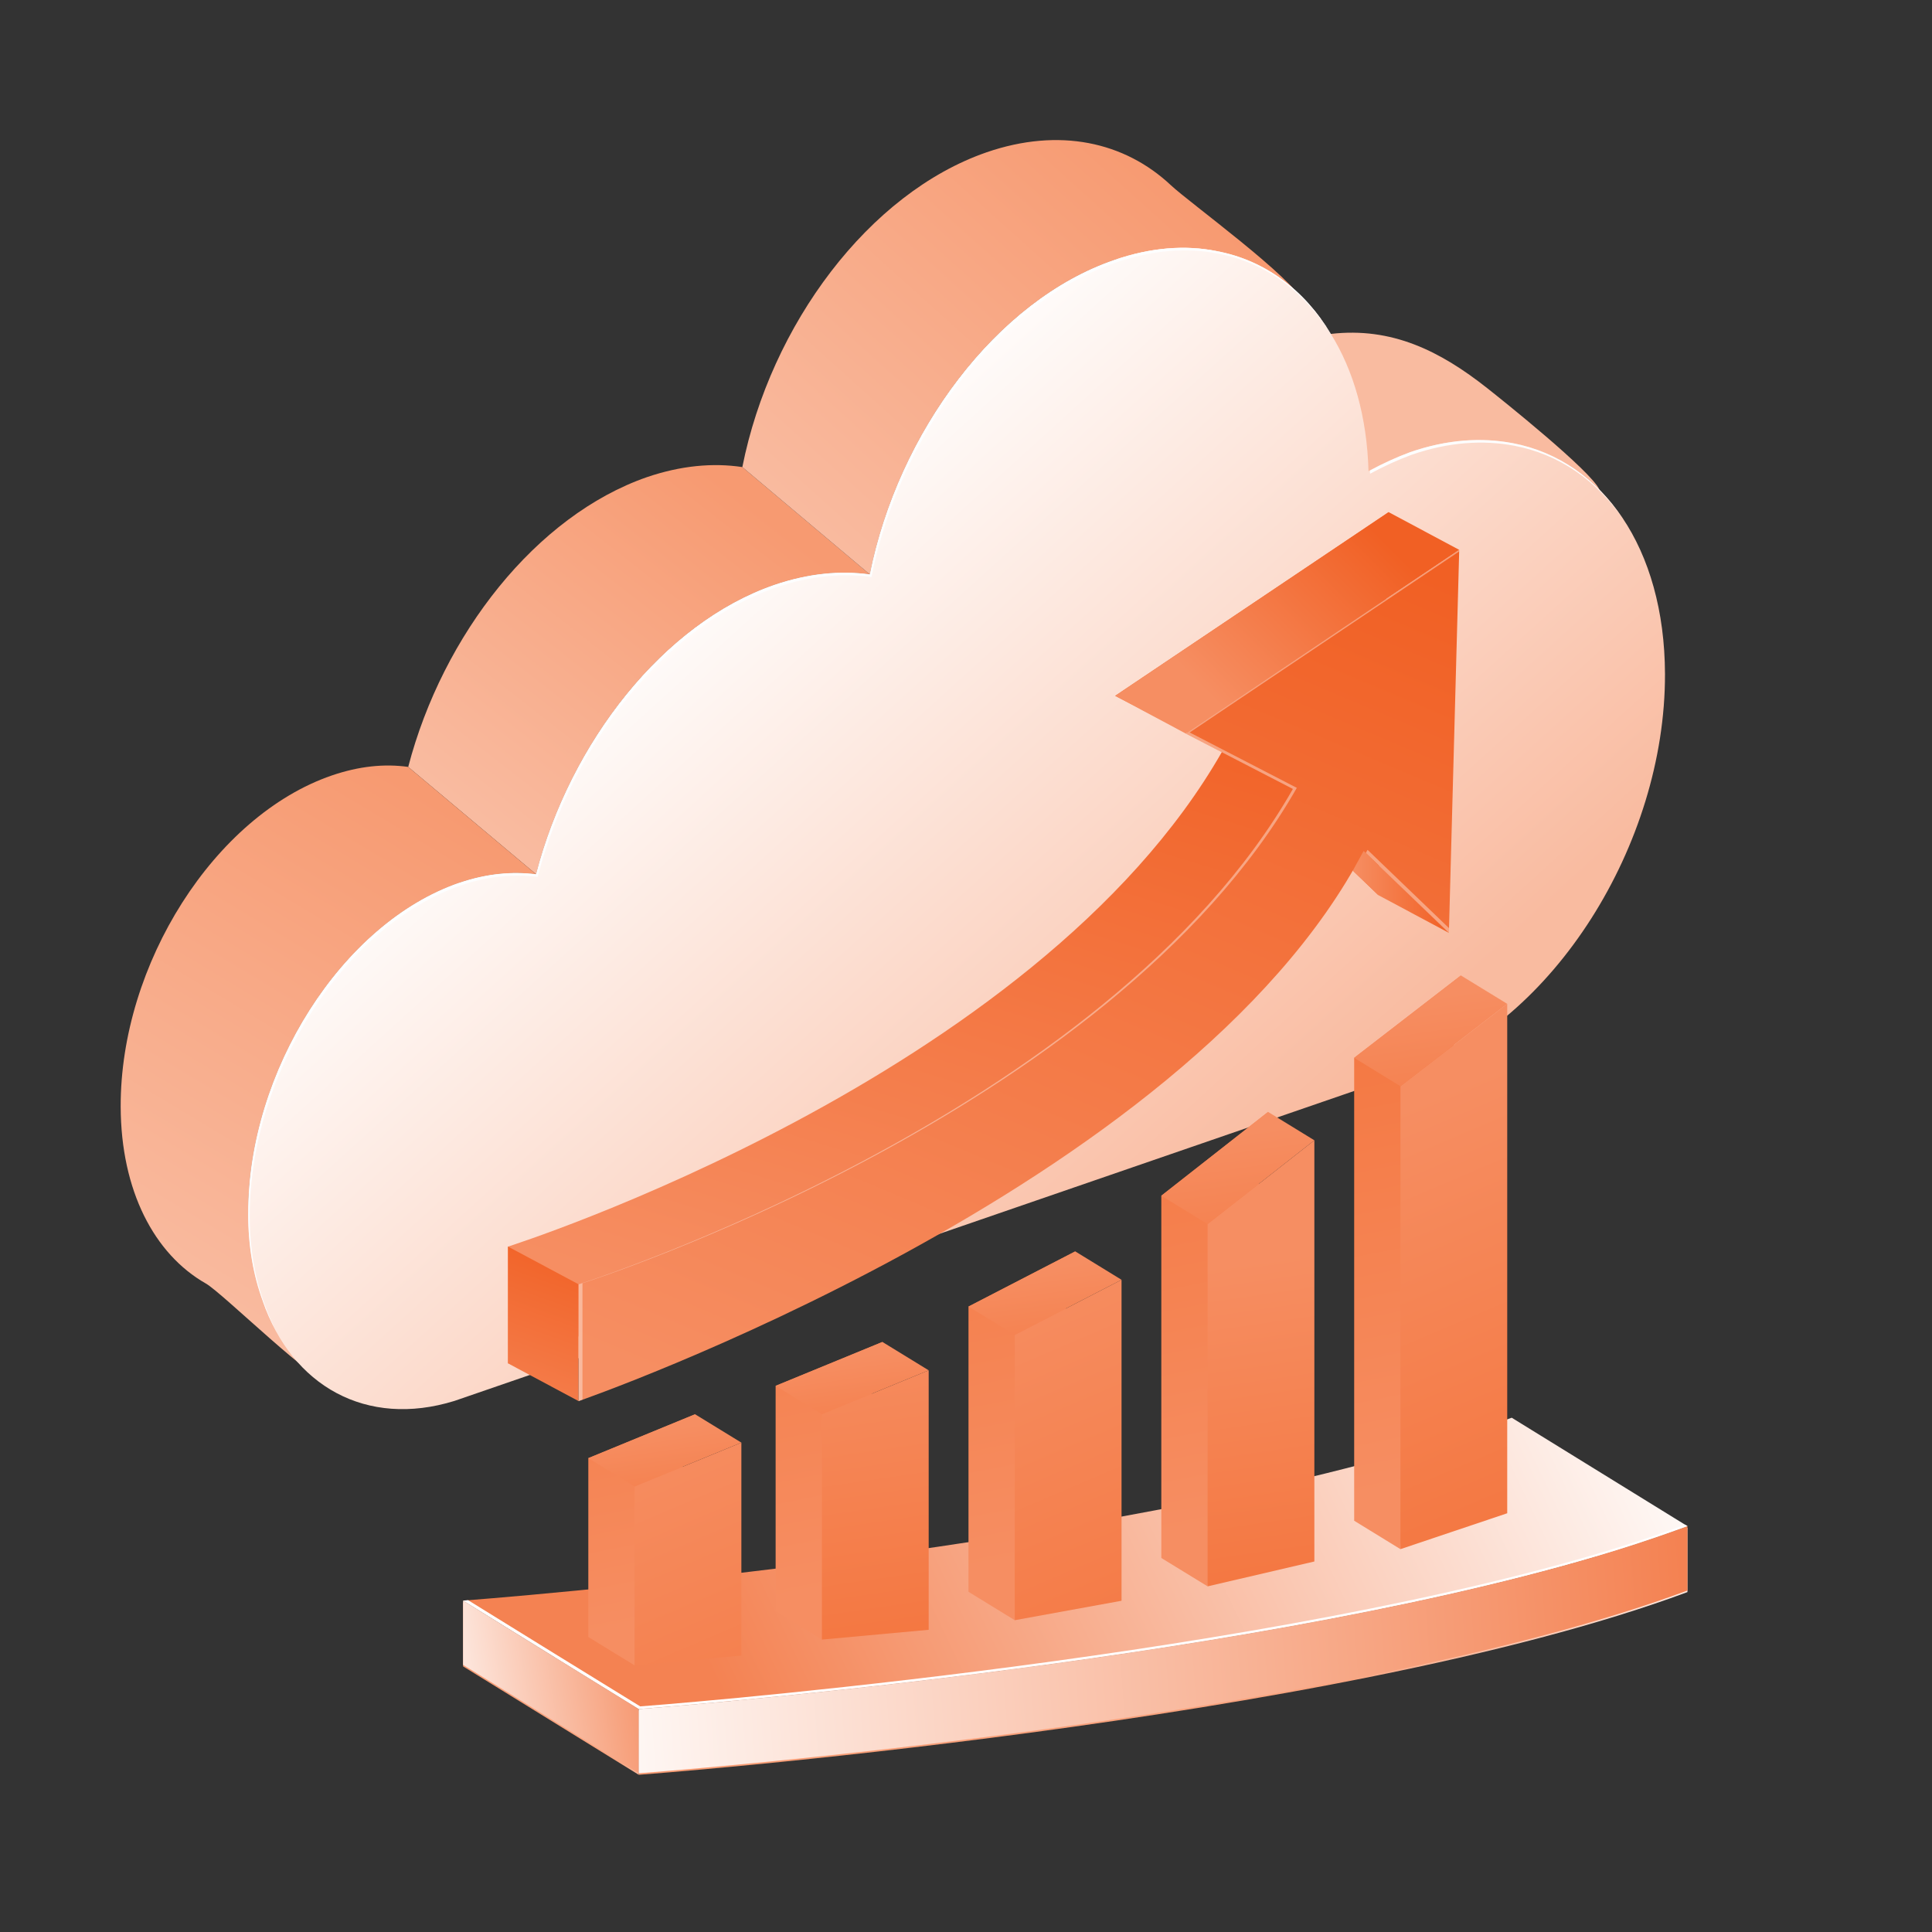 <?xml version="1.0" encoding="UTF-8"?>
<svg id="Layer_25" data-name="Layer 25" xmlns="http://www.w3.org/2000/svg" xmlns:xlink="http://www.w3.org/1999/xlink" viewBox="0 0 512 512">
  <rect x="0" y="0" width="512" height="512" fill="#333333" stroke="none"/>
  <defs>
    <style>
      .cls-1 {
        fill: url(#linear-gradient-12);
      }

      .cls-1, .cls-2, .cls-3, .cls-4, .cls-5, .cls-6, .cls-7, .cls-8, .cls-9, .cls-10, .cls-11, .cls-12, .cls-13, .cls-14, .cls-15, .cls-16, .cls-17, .cls-18, .cls-19, .cls-20, .cls-21, .cls-22, .cls-23, .cls-24, .cls-25, .cls-26, .cls-27, .cls-28, .cls-29, .cls-30, .cls-31, .cls-32, .cls-33, .cls-34 {
        stroke-width: 0px;
      }

      .cls-2 {
        fill: url(#linear-gradient-17);
      }

      .cls-3 {
        fill: url(#linear-gradient-19);
      }

      .cls-4 {
        fill: url(#linear-gradient);
      }

      .cls-5 {
        fill: url(#linear-gradient-21);
      }

      .cls-6 {
        fill: url(#linear-gradient-6);
      }

      .cls-7 {
        fill: url(#linear-gradient-15);
      }

      .cls-8 {
        fill: url(#linear-gradient-11);
      }

      .cls-9 {
        fill: url(#linear-gradient-5);
      }

      .cls-10 {
        fill: url(#linear-gradient-31);
      }

      .cls-11 {
        fill: url(#linear-gradient-13);
      }

      .cls-12 {
        fill: url(#linear-gradient-23);
      }

      .cls-13 {
        fill: url(#linear-gradient-25);
      }

      .cls-14 {
        fill: url(#linear-gradient-16);
      }

      .cls-15 {
        fill: url(#linear-gradient-22);
      }

      .cls-16 {
        fill: #fff;
      }

      .cls-17 {
        fill: url(#linear-gradient-32);
      }

      .cls-18 {
        fill: url(#linear-gradient-20);
      }

      .cls-19 {
        fill: url(#linear-gradient-14);
      }

      .cls-20 {
        fill: url(#linear-gradient-2);
      }

      .cls-35 {
        opacity: .38;
      }

      .cls-21 {
        fill: url(#linear-gradient-7);
      }

      .cls-22 {
        fill: url(#linear-gradient-3);
      }

      .cls-23 {
        fill: url(#linear-gradient-9);
      }

      .cls-24 {
        fill: url(#linear-gradient-27);
      }

      .cls-25 {
        fill: url(#linear-gradient-8);
      }

      .cls-26 {
        fill: url(#linear-gradient-24);
      }

      .cls-27 {
        fill: url(#linear-gradient-26);
      }

      .cls-28 {
        fill: url(#linear-gradient-18);
      }

      .cls-29 {
        fill: url(#linear-gradient-30);
      }

      .cls-30 {
        fill: url(#linear-gradient-29);
      }

      .cls-31 {
        fill: url(#linear-gradient-28);
      }

      .cls-32 {
        fill: url(#linear-gradient-10);
      }

      .cls-33 {
        fill: #fdfeff;
      }

      .cls-34 {
        fill: url(#linear-gradient-4);
      }
    </style>
    <linearGradient id="linear-gradient" x1="6312.02" y1="219.43" x2="6244.33" y2="132.9" gradientTransform="translate(6442.11) rotate(-180) scale(1 -1)" gradientUnits="userSpaceOnUse">
      <stop offset="0" stop-color="#f9bba0"/>
      <stop offset="1" stop-color="#f79a71"/>
    </linearGradient>
    <linearGradient id="linear-gradient-2" x1="6396.73" y1="342.13" x2="6320.89" y2="215.9" xlink:href="#linear-gradient"/>
    <linearGradient id="linear-gradient-3" x1="6223.15" y1="147.18" x2="6132.55" y2="46.4" xlink:href="#linear-gradient"/>
    <linearGradient id="linear-gradient-4" x1="6207.99" y1="186.39" x2="6182.93" y2="288.35" xlink:href="#linear-gradient"/>
    <linearGradient id="linear-gradient-5" x1="6271.6" y1="156.26" x2="6121.45" y2="321.68" gradientTransform="translate(6442.11) rotate(-180) scale(1 -1)" gradientUnits="userSpaceOnUse">
      <stop offset="0" stop-color="#fff"/>
      <stop offset="1" stop-color="#f9bba0"/>
    </linearGradient>
    <linearGradient id="linear-gradient-6" x1="110.39" y1="453.21" x2="181.67" y2="441.72" gradientUnits="userSpaceOnUse">
      <stop offset="0" stop-color="#f79a71"/>
      <stop offset=".7" stop-color="#f8a581"/>
      <stop offset="1" stop-color="#fee8df"/>
    </linearGradient>
    <linearGradient id="linear-gradient-7" x1="147" y1="449.27" x2="446.57" y2="427.59" xlink:href="#linear-gradient-6"/>
    <linearGradient id="linear-gradient-8" x1="294.14" y1="466.25" x2="286.61" y2="414.38" gradientUnits="userSpaceOnUse">
      <stop offset="0" stop-color="#fff"/>
      <stop offset="1" stop-color="#f48252"/>
    </linearGradient>
    <linearGradient id="linear-gradient-9" x1="433.98" y1="343.18" x2="195.17" y2="457.16" xlink:href="#linear-gradient-8"/>
    <linearGradient id="linear-gradient-10" x1="110.39" y1="452.8" x2="181.67" y2="441.3" xlink:href="#linear-gradient-8"/>
    <linearGradient id="linear-gradient-11" x1="147" y1="448.86" x2="446.57" y2="427.18" xlink:href="#linear-gradient-8"/>
    <linearGradient id="linear-gradient-12" x1="435.9" y1="414.66" x2="434.78" y2="406.99" xlink:href="#linear-gradient-8"/>
    <linearGradient id="linear-gradient-13" x1="227.02" y1="358.47" x2="285.86" y2="166.76" gradientUnits="userSpaceOnUse">
      <stop offset="0" stop-color="#f68e62"/>
      <stop offset="1" stop-color="#f16024"/>
    </linearGradient>
    <linearGradient id="linear-gradient-14" x1="335.94" y1="134.1" x2="229.02" y2="387.81" gradientUnits="userSpaceOnUse">
      <stop offset="0" stop-color="#f16024"/>
      <stop offset="1" stop-color="#f68e62"/>
    </linearGradient>
    <linearGradient id="linear-gradient-15" x1="129.01" y1="392.78" x2="151.79" y2="328.88" xlink:href="#linear-gradient-13"/>
    <linearGradient id="linear-gradient-16" x1="365.17" y1="141.43" x2="321.01" y2="184.83" gradientUnits="userSpaceOnUse">
      <stop offset="0" stop-color="#f16024"/>
      <stop offset="1" stop-color="#f68e62"/>
    </linearGradient>
    <linearGradient id="linear-gradient-17" x1="358.51" y1="236.36" x2="383.97" y2="236.36" xlink:href="#linear-gradient-13"/>
    <linearGradient id="linear-gradient-18" x1="200.42" y1="294.14" x2="225.49" y2="420.47" gradientUnits="userSpaceOnUse">
      <stop offset="0" stop-color="#f47741"/>
      <stop offset="1" stop-color="#f68e62"/>
    </linearGradient>
    <linearGradient id="linear-gradient-19" x1="154.06" y1="323.73" x2="175.06" y2="429.5" xlink:href="#linear-gradient-18"/>
    <linearGradient id="linear-gradient-20" x1="252.54" y1="284.69" x2="277.85" y2="412.23" xlink:href="#linear-gradient-18"/>
    <linearGradient id="linear-gradient-21" x1="306.75" y1="277.41" x2="331.54" y2="402.3" xlink:href="#linear-gradient-18"/>
    <linearGradient id="linear-gradient-22" x1="360.74" y1="268.91" x2="385.15" y2="391.88" xlink:href="#linear-gradient-18"/>
    <linearGradient id="linear-gradient-23" x1="237.18" y1="434.76" x2="224.82" y2="349.62" xlink:href="#linear-gradient-18"/>
    <linearGradient id="linear-gradient-24" x1="213.95" y1="486.03" x2="168.4" y2="379.17" xlink:href="#linear-gradient-18"/>
    <linearGradient id="linear-gradient-25" x1="309.54" y1="446.36" x2="263.99" y2="339.5" xlink:href="#linear-gradient-18"/>
    <linearGradient id="linear-gradient-26" x1="342.62" y1="419.44" x2="330.25" y2="334.31" xlink:href="#linear-gradient-18"/>
    <linearGradient id="linear-gradient-27" x1="412.62" y1="402.43" x2="367.07" y2="295.57" xlink:href="#linear-gradient-18"/>
    <linearGradient id="linear-gradient-28" x1="179.54" y1="407.44" x2="175.38" y2="378.85" xlink:href="#linear-gradient-18"/>
    <linearGradient id="linear-gradient-29" x1="229.18" y1="388.28" x2="225.03" y2="359.69" xlink:href="#linear-gradient-18"/>
    <linearGradient id="linear-gradient-30" x1="280.88" y1="369.87" x2="276" y2="336.21" xlink:href="#linear-gradient-18"/>
    <linearGradient id="linear-gradient-31" x1="333.5" y1="347.11" x2="326.74" y2="300.55" xlink:href="#linear-gradient-18"/>
    <linearGradient id="linear-gradient-32" x1="384.53" y1="310.24" x2="377.86" y2="264.33" xlink:href="#linear-gradient-18"/>
  </defs>
  <g>
    <path class="cls-4" d="M108.18,203.24l33.9,28.46c9.09-35.09,33.9-66.61,63.15-76.69,8.99-3.06,17.49-3.86,25.3-2.77l-33.8-28.46c-7.81-1.18-16.31-.39-25.3,2.67-29.26,10.18-54.06,41.61-63.25,76.79Z"/>
    <path class="cls-20" d="M31.98,293.27c.07,22.3,8.92,39.1,22.55,46.86,4.55,2.59,29.07,26.97,34.54,27.42-2.47-6.72-23.29-37.22-23.29-45.82-.1-37.75,24.9-77.09,55.94-87.76,7.21-2.47,13.93-3.06,20.36-2.27l-33.9-28.46c-6.32-.89-13.05-.2-20.26,2.27-31.03,10.67-56.04,50.01-55.94,87.76Z"/>
    <path class="cls-22" d="M196.73,123.78l33.8,28.46c7.51-37.66,33.6-72.64,64.73-83.32,9.69-3.36,42.18,9.87,50.48,11.56-3.09-6.95-30.5-26.75-35.44-31.39-12.27-11.52-29.6-15.35-48.84-8.73-31.13,10.77-57.22,45.66-64.73,83.41Z"/>
    <path class="cls-34" d="M65.78,321.74c0,8.6,1.38,16.31,3.85,23.03,5.34.49,11.07-.1,17-1.98l250.44-86.38c1.09-.49,2.17-.69,3.26-1.09,37.16-12.85,67.21-59.99,67.11-105.16,0-12.55,20.57-11.21,16.42-20.4-2.19-4.94-25.87-23.85-29.75-26.91-12.49-9.86-25.28-16.23-41.43-14.36-4.05.4-8.3,1.38-12.75,2.87-3.76,1.28-7.51,3.06-11.07,5.04-.3-11.27-2.57-21.35-6.42-29.85-8.3-1.68-17.49-.99-27.18,2.37-31.13,10.67-57.22,45.66-64.73,83.32-7.81-1.09-16.31-.3-25.3,2.77-29.25,10.08-54.06,41.61-63.15,76.69-6.42-.79-13.14-.2-20.36,2.27-31.03,10.67-56.04,50.01-55.94,87.76Z"/>
    <path class="cls-9" d="M65.78,321.74c0,8.6,1.38,16.31,3.85,23.03,7.71,22.53,27.48,33.7,50.8,26.49l250.44-86.28c1.19-.49,2.17-.79,3.36-1.19,37.16-12.75,67.11-59.89,67.01-105.16-.1-33.5-16.6-56.63-40.32-61.18-8.3-1.58-17.49-.99-27.18,2.37-3.76,1.38-7.41,3.06-11.07,5.04-.39-14.33-3.95-26.68-9.98-36.37-7.02-11.76-17.59-19.57-30.24-21.94-8.3-1.68-17.49-.99-27.18,2.37-31.13,10.67-57.22,45.66-64.73,83.32-7.81-1.09-16.31-.3-25.3,2.77-29.25,10.08-54.06,41.61-63.15,76.69-6.42-.79-13.14-.2-20.36,2.27-31.03,10.67-56.04,50.01-55.94,87.76Z"/>
    <g>
      <path class="cls-33" d="M401.34,118.13c-8.3-1.58-17.49-.99-27.18,2.37-3.76,1.38-7.41,3.06-11.07,5.04,0-.29-.06-.55-.07-.84,3.54-1.9,7.08-3.54,10.72-4.88,9.69-3.36,18.88-3.95,27.18-2.37,12.04,2.31,22.19,9.44,29.31,20.25-7.1-10.44-17.1-17.31-28.89-19.57Z"/>
      <path class="cls-33" d="M121.72,233.97c7.21-2.47,13.93-3.06,20.36-2.27,9.09-35.09,33.9-66.61,63.15-76.69,8.99-3.06,17.49-3.86,25.3-2.77,7.51-37.66,33.6-72.64,64.73-83.32,9.69-3.36,18.88-4.05,27.18-2.37,12.65,2.37,23.23,10.18,30.24,21.94.07.12.13.26.2.38-7.02-11.58-17.49-19.29-30.02-21.64-8.3-1.68-17.49-.99-27.18,2.37-31.13,10.67-57.22,45.66-64.74,83.31-7.81-1.09-16.31-.3-25.3,2.77-29.25,10.08-54.06,41.61-63.15,76.69-6.43-.79-13.15-.2-20.36,2.27-31.03,10.67-56.04,50.01-55.94,87.76,0,8.6,1.38,16.31,3.85,23.03.95,2.77,2.08,5.35,3.38,7.76-1.46-2.61-2.76-5.4-3.8-8.45-2.47-6.72-3.85-14.43-3.85-23.03-.1-37.75,24.9-77.09,55.94-87.76Z"/>
    </g>
  </g>
  <g>
    <g>
      <polygon class="cls-6" points="169.28 453.33 169.28 470.34 122.72 441.61 122.72 424.59 146.88 439.53 169.28 453.33"/>
      <path class="cls-21" d="M447.19,404.86v17.06c-93.5,34.76-277.91,48.42-277.91,48.42v-17.02s155.72-11.59,253.52-40.41c2.22-.68,4.39-1.31,6.56-1.99,6.25-1.95,12.17-3.98,17.83-6.06Z"/>
      <path class="cls-25" d="M429.36,410.51c-2.17.68-4.34,1.31-6.56,1.99-97.8,28.83-253.52,40.41-253.52,40.41l-22.4-13.8c53.08-5.02,180.97-19.28,253.74-46.34l28.56,17.6.18.14Z"/>
      <path class="cls-23" d="M447.19,404.45c-5.66,2.08-11.59,4.12-17.83,6.06-2.17.68-4.34,1.31-6.56,1.99-97.8,28.83-253.52,40.41-253.52,40.41l-22.4-13.8-24.17-14.93s184.41-13.67,277.91-48.47l46.57,28.74Z"/>
      <polygon class="cls-32" points="169.28 452.91 169.28 469.93 122.72 441.19 122.72 424.18 146.88 439.11 169.28 452.91"/>
      <path class="cls-8" d="M447.19,404.45v17.06c-93.5,34.76-277.91,48.42-277.91,48.42v-17.02s155.72-11.59,253.52-40.41c2.22-.68,4.39-1.31,6.56-1.99,6.25-1.95,12.17-3.98,17.83-6.06Z"/>
      <path class="cls-1" d="M447.19,404.45c-5.66,2.08-11.59,4.12-17.83,6.06-2.17.68-4.34,1.31-6.56,1.99l6.38-2.13,18.01-5.93Z"/>
      <path class="cls-16" d="M429.74,409.81c-2.17.68-4.34,1.31-6.56,1.99-97.8,28.83-253.52,40.41-253.52,40.41l-22.4-13.8-23.2-14.34c-.87.07-1.35.1-1.35.1l24.17,14.93,22.4,13.8s155.72-11.59,253.52-40.41c2.22-.68,4.39-1.31,6.56-1.99,6.25-1.95,12.17-3.98,17.83-6.06l-.58-.36c-5.37,1.96-10.97,3.89-16.87,5.72Z"/>
    </g>
    <g>
      <path class="cls-11" d="M295.54,184.4l28.39,14.68c-49.53,86.93-189.31,131.28-189.31,131.28v30.95s161.03-55.75,208.06-145.8l22.59,21.71,2.74-101.5-72.47,48.68Z"/>
      <path class="cls-19" d="M314.24,194.4l28.39,14.68c-49.53,86.93-189.31,131.28-189.31,131.28v30.95s161.03-55.75,208.06-145.8l22.59,21.71,2.74-101.5-72.47,48.68Z"/>
      <polygon class="cls-7" points="134.62 330.35 153.32 340.35 153.32 371.3 134.62 361.3 134.62 330.35"/>
      <polygon class="cls-14" points="295.54 184.4 314.24 194.4 386.71 145.72 368.01 135.72 295.54 184.4"/>
      <g class="cls-35">
        <path class="cls-16" d="M154.36,340.07s139.78-44.35,189.31-131.28l-28.39-14.68,71.42-47.97v-.42s-72.46,48.68-72.46,48.68l28.39,14.68c-49.53,86.93-189.31,131.28-189.31,131.28v30.95s.43-.15,1.04-.37v-30.86Z"/>
        <path class="cls-16" d="M362.42,225.22c-.15.28-.32.55-.47.83l22.03,21.17.03-1.25-21.59-20.75Z"/>
      </g>
      <polygon class="cls-2" points="358.51 230.72 361.38 225.5 383.97 247.22 365.27 237.22 358.51 230.72"/>
    </g>
    <g>
      <polygon class="cls-28" points="233.85 355.63 205.55 367.26 205.55 426.99 217.82 434.51 233.85 355.63"/>
      <polygon class="cls-3" points="184.2 374.79 155.91 386.42 155.91 433.82 168.17 441.34 184.2 374.79"/>
      <polygon class="cls-18" points="284.95 331.63 256.66 346.25 256.66 421.84 268.92 429.37 284.95 331.63"/>
      <polygon class="cls-5" points="336.06 294.67 307.76 316.88 307.76 412.88 320.03 420.4 336.06 294.67"/>
      <polygon class="cls-15" points="387.16 258.51 358.87 280.34 358.87 403.01 371.13 410.54 387.16 258.51"/>
      <polygon class="cls-12" points="246.11 363.15 217.82 374.79 217.82 434.51 246.11 431.91 246.11 363.15"/>
      <polygon class="cls-26" points="196.47 382.31 168.17 393.94 168.17 441.34 196.47 438.74 196.47 382.31"/>
      <polygon class="cls-13" points="297.22 339.16 268.92 353.77 268.92 429.37 297.22 424.22 297.22 339.16"/>
      <polygon class="cls-27" points="348.32 302.19 320.03 324.4 320.03 420.4 348.32 413.81 348.32 302.19"/>
      <polygon class="cls-24" points="399.43 266.03 371.13 287.86 371.13 410.54 399.43 401.03 399.43 266.03"/>
      <polygon class="cls-31" points="155.91 386.42 168.17 393.94 196.47 382.31 184.2 374.79 155.91 386.42"/>
      <polygon class="cls-30" points="205.55 367.26 217.82 374.79 246.11 363.15 233.85 355.63 205.55 367.26"/>
      <polygon class="cls-29" points="256.66 346.25 268.92 353.77 297.22 339.16 284.95 331.63 256.66 346.25"/>
      <polygon class="cls-10" points="307.76 316.88 320.03 324.4 348.32 302.19 336.06 294.67 307.76 316.88"/>
      <polygon class="cls-17" points="358.87 280.34 371.13 287.86 399.43 266.03 387.16 258.51 358.87 280.34"/>
    </g>
  </g>
</svg>